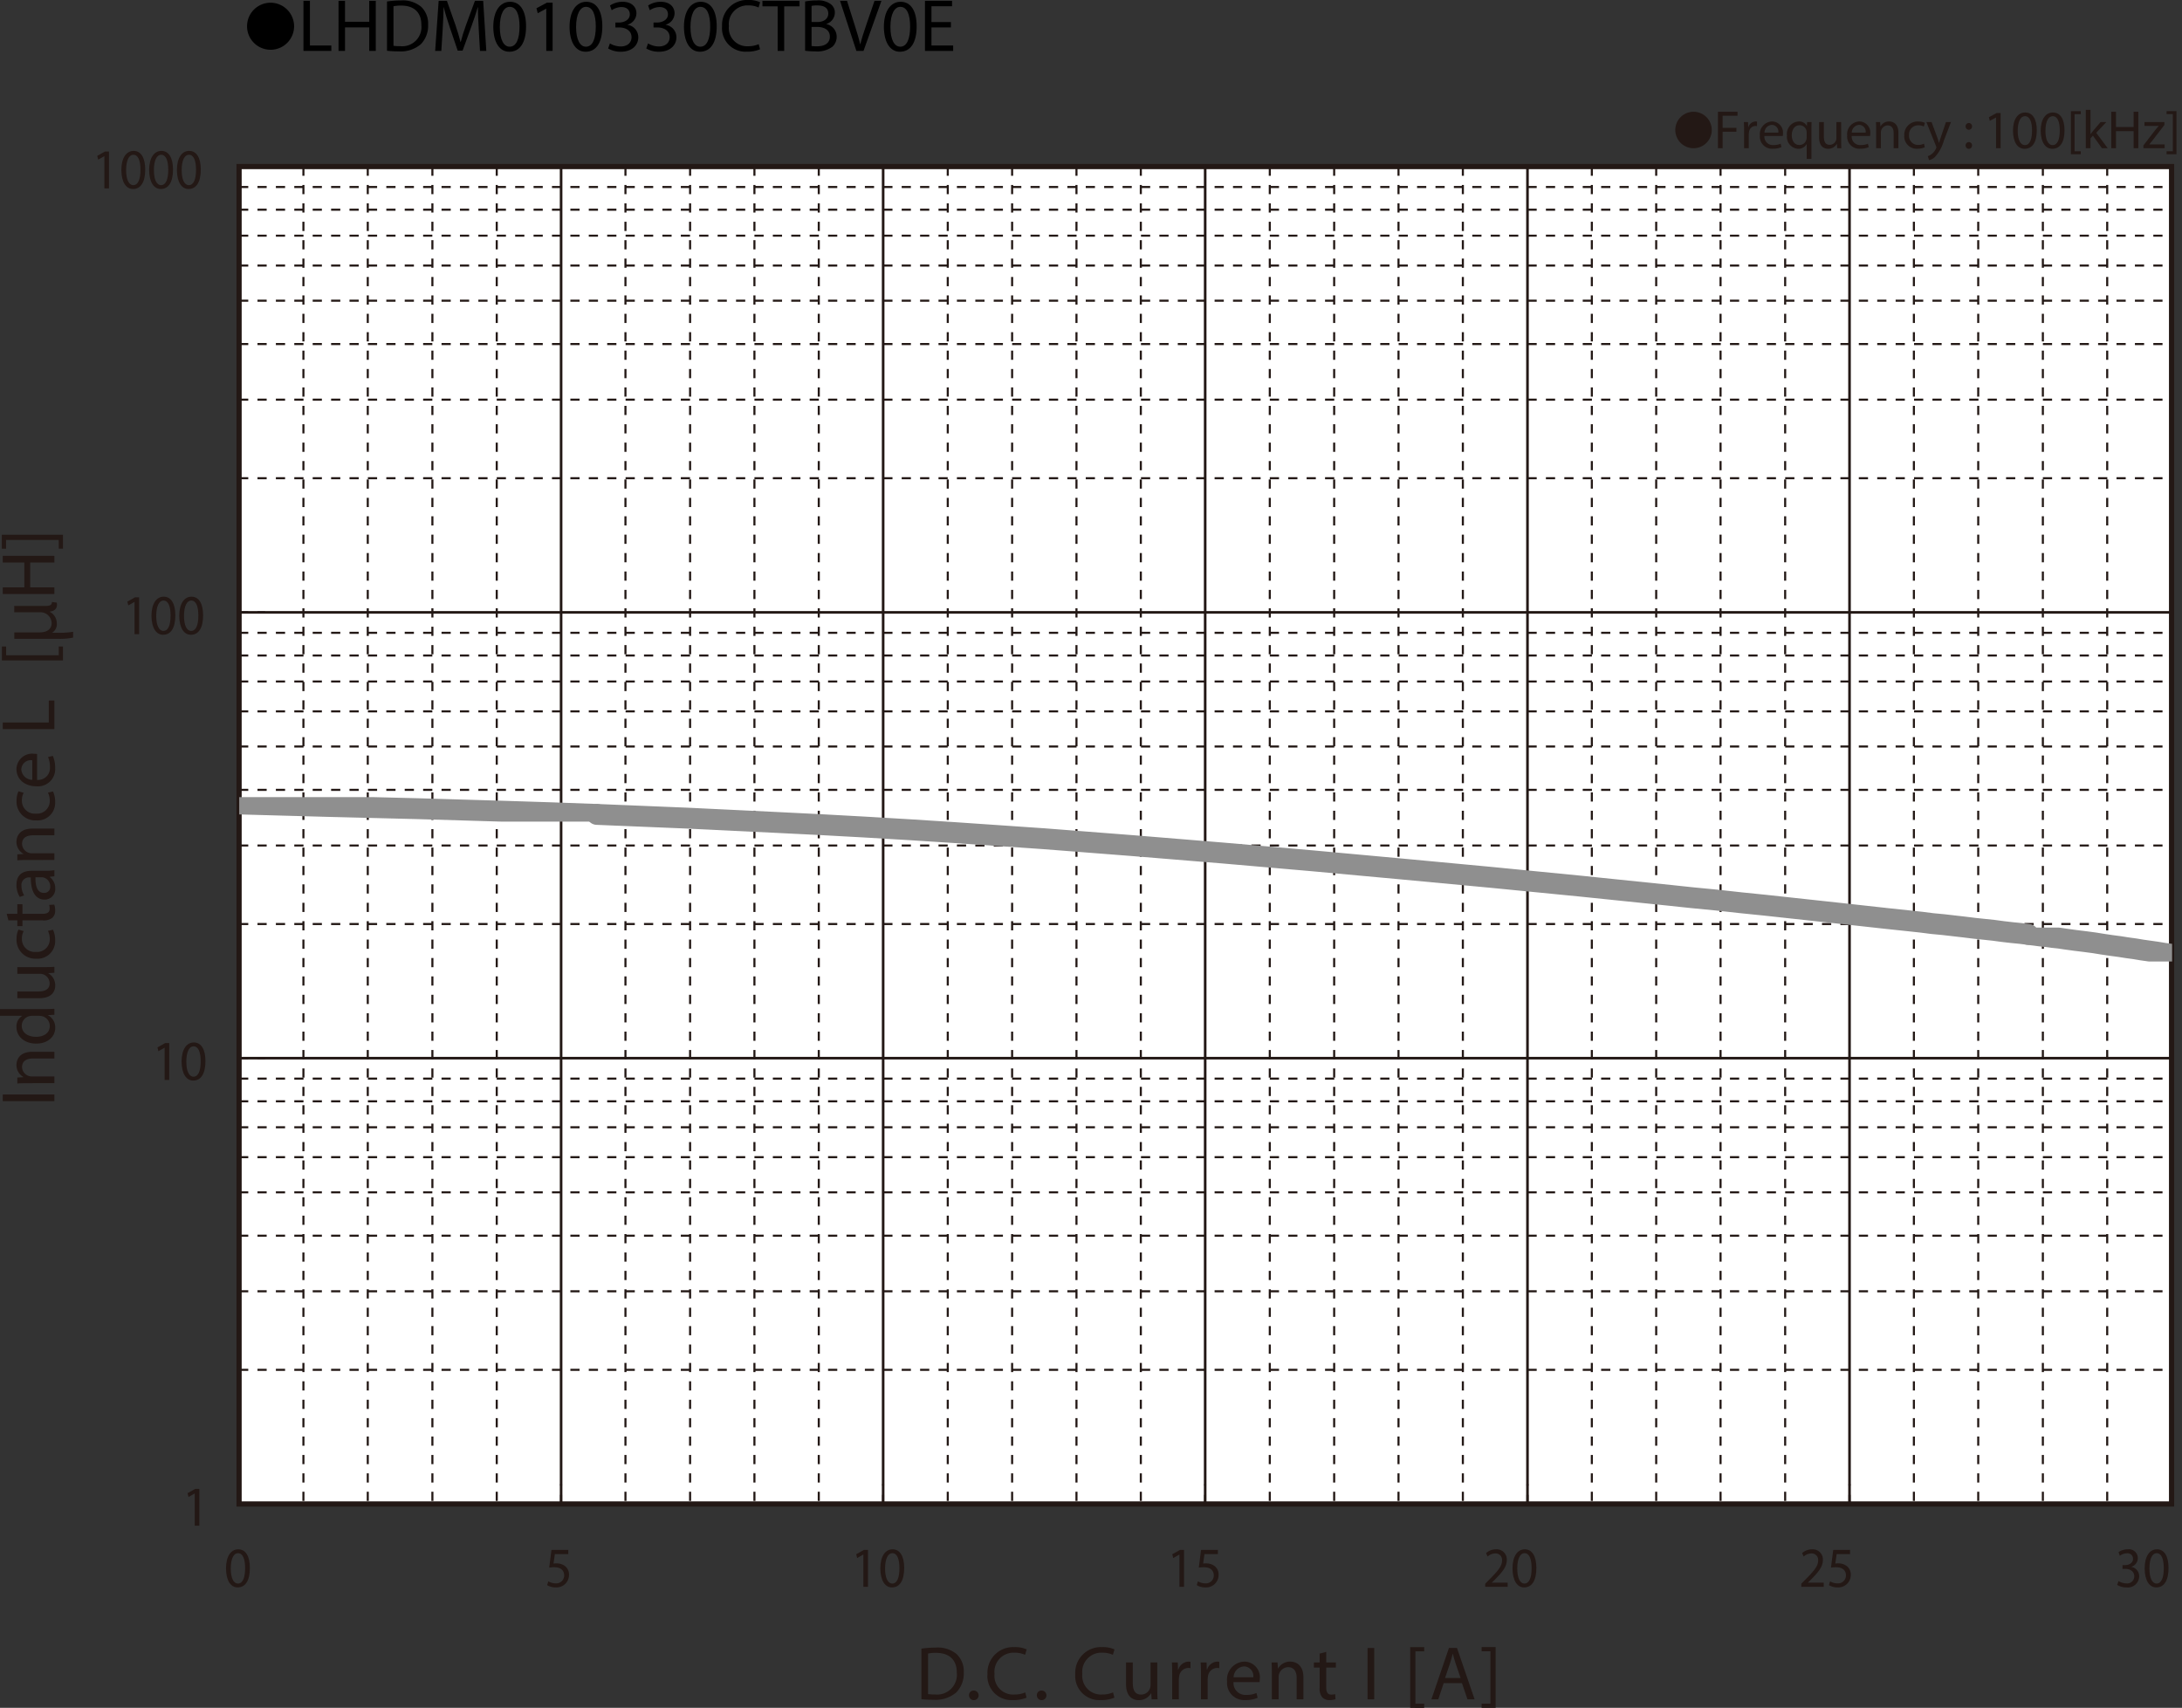 <svg id="レイヤー_1" data-name="レイヤー 1" xmlns="http://www.w3.org/2000/svg" xmlns:xlink="http://www.w3.org/1999/xlink" viewBox="0 0 322.921 252.761">
  <rect x="0" y="0" width="322.921" height="252.761" fill="#333333" stroke="none"/>
  <defs>
    <style>
      .cls-1, .cls-4, .cls-5, .cls-6, .cls-8 {
        fill: none;
      }

      .cls-2 {
        fill: #231815;
      }

      .cls-3 {
        fill: #fff;
      }

      .cls-4, .cls-5, .cls-6 {
        stroke: #231815;
      }

      .cls-4, .cls-5 {
        stroke-miterlimit: 3.864;
      }

      .cls-4 {
        stroke-width: 0.309px;
        stroke-dasharray: 1.362 1.362;
      }

      .cls-5 {
        stroke-width: 0.386px;
      }

      .cls-6 {
        stroke-miterlimit: 10;
        stroke-width: 0.773px;
      }

      .cls-7 {
        clip-path: url(#clip-path);
      }

      .cls-8 {
        stroke: #8f8f8f;
        stroke-linecap: round;
        stroke-linejoin: round;
        stroke-width: 3.09px;
      }

      .cls-9 {
        clip-path: url(#clip-path-2);
      }
    </style>
    <clipPath id="clip-path" transform="translate(-1.868 -1.671)">
      <rect class="cls-1" x="37.27" y="119.642" width="54.357" height="3.631"/>
    </clipPath>
    <clipPath id="clip-path-2" transform="translate(-1.868 -1.671)">
      <rect class="cls-1" x="300.725" y="138.95" width="22.597" height="5.026"/>
    </clipPath>
  </defs>
  <title>DM_DC-HFlux-Bias2-LHDM010330CTBV0E</title>
  <g>
    <path d="M45.393,5.59a3.482,3.482,0,1,1-3.478-3.518A3.496,3.496,0,0,1,45.393,5.59Z" transform="translate(-1.868 -1.671)"/>
    <path d="M46.777,1.792h.958V8.404h3.168V9.207h-4.126Z" transform="translate(-1.868 -1.671)"/>
    <path d="M52.927,1.792V4.895h3.586V1.792h.968V9.207h-.968V5.73H52.927V9.207h-.958V1.792Z" transform="translate(-1.868 -1.671)"/>
    <path d="M59.141,1.891a13.665,13.665,0,0,1,2.036-.154,4.248,4.248,0,0,1,3.003.924A3.415,3.415,0,0,1,65.225,5.323a3.923,3.923,0,0,1-1.067,2.883A4.57,4.57,0,0,1,60.879,9.273a15.418,15.418,0,0,1-1.738-.088Zm.958,6.557a6.041,6.041,0,0,0,.968.055,2.85,2.85,0,0,0,3.158-3.146c.011-1.749-.979-2.86-3.003-2.86a5.423,5.423,0,0,0-1.122.099Z" transform="translate(-1.868 -1.671)"/>
    <path d="M72.716,5.951C72.661,4.917,72.595,3.673,72.606,2.749h-.033c-.253.869-.561,1.793-.935,2.816L70.329,9.163h-.726L68.403,5.631c-.352-1.045-.649-2.002-.858-2.882h-.022c-.022.924-.077,2.167-.143,3.278L67.182,9.207H66.269l.517-7.415h1.221l1.265,3.586c.308.913.561,1.728.748,2.498h.033c.187-.748.451-1.562.781-2.498L72.155,1.792H73.376l.462,7.415h-.935Z" transform="translate(-1.868 -1.671)"/>
    <path d="M79.722,5.555c0,2.431-.902,3.773-2.486,3.773-1.397,0-2.343-1.309-2.365-3.675,0-2.398,1.034-3.718,2.486-3.718C78.864,1.935,79.722,3.277,79.722,5.555Zm-3.883.11c0,1.859.572,2.916,1.452,2.916.99,0,1.463-1.155,1.463-2.981,0-1.76-.451-2.916-1.452-2.916C76.455,2.683,75.839,3.717,75.839,5.665Z" transform="translate(-1.868 -1.671)"/>
    <path d="M82.714,2.958h-.022l-1.243.671-.187-.737,1.562-.836h.825V9.207h-.936Z" transform="translate(-1.868 -1.671)"/>
    <path d="M91.008,5.555c0,2.431-.902,3.773-2.486,3.773-1.397,0-2.343-1.309-2.365-3.675,0-2.398,1.034-3.718,2.486-3.718C90.15,1.935,91.008,3.277,91.008,5.555Zm-3.883.11c0,1.859.572,2.916,1.452,2.916.99,0,1.463-1.155,1.463-2.981,0-1.76-.451-2.916-1.452-2.916C87.741,2.683,87.125,3.717,87.125,5.665Z" transform="translate(-1.868 -1.671)"/>
    <path d="M92.13,8.096a3.233,3.233,0,0,0,1.584.451c1.243,0,1.628-.792,1.617-1.386-.011-1.001-.913-1.43-1.849-1.43h-.539V5.004h.539c.704,0,1.595-.363,1.595-1.21,0-.572-.363-1.078-1.254-1.078A2.629,2.629,0,0,0,92.394,3.189l-.253-.704a3.4,3.4,0,0,1,1.87-.55c1.408,0,2.046.836,2.046,1.705a1.776,1.776,0,0,1-1.32,1.683V5.346a1.863,1.863,0,0,1,1.595,1.837c0,1.145-.891,2.146-2.607,2.146a3.631,3.631,0,0,1-1.859-.484Z" transform="translate(-1.868 -1.671)"/>
    <path d="M97.773,8.096a3.233,3.233,0,0,0,1.584.451c1.243,0,1.628-.792,1.617-1.386-.011-1.001-.913-1.43-1.849-1.43h-.539V5.004H99.126c.704,0,1.595-.363,1.595-1.21,0-.572-.363-1.078-1.254-1.078a2.629,2.629,0,0,0-1.43.473l-.253-.704a3.4,3.4,0,0,1,1.87-.55c1.408,0,2.046.836,2.046,1.705a1.776,1.776,0,0,1-1.32,1.683V5.346a1.863,1.863,0,0,1,1.595,1.837c0,1.145-.891,2.146-2.607,2.146a3.631,3.631,0,0,1-1.859-.484Z" transform="translate(-1.868 -1.671)"/>
    <path d="M107.938,5.555c0,2.431-.902,3.773-2.486,3.773-1.397,0-2.343-1.309-2.365-3.675,0-2.398,1.034-3.718,2.486-3.718C107.08,1.935,107.938,3.277,107.938,5.555Zm-3.883.11c0,1.859.572,2.916,1.452,2.916.99,0,1.463-1.155,1.463-2.981,0-1.76-.451-2.916-1.452-2.916C104.67,2.683,104.054,3.717,104.054,5.665Z" transform="translate(-1.868 -1.671)"/>
    <path d="M114.351,8.965a4.747,4.747,0,0,1-1.958.352A3.465,3.465,0,0,1,108.729,5.565a3.69,3.69,0,0,1,3.873-3.895,3.976,3.976,0,0,1,1.76.33l-.231.781a3.484,3.484,0,0,0-1.496-.308,2.757,2.757,0,0,0-2.894,3.059,2.695,2.695,0,0,0,2.85,2.981,3.831,3.831,0,0,0,1.562-.308Z" transform="translate(-1.868 -1.671)"/>
    <path d="M116.957,2.606h-2.255V1.792h5.49v.814h-2.267V9.207H116.957Z" transform="translate(-1.868 -1.671)"/>
    <path d="M121.016,1.891a9.245,9.245,0,0,1,1.75-.154,3.064,3.064,0,0,1,2.035.539,1.555,1.555,0,0,1,.616,1.31,1.761,1.761,0,0,1-1.254,1.628v.022a1.912,1.912,0,0,1,1.529,1.859,1.999,1.999,0,0,1-.627,1.485A3.724,3.724,0,0,1,122.501,9.273a11.211,11.211,0,0,1-1.485-.088Zm.958,3.036h.869c1.012,0,1.606-.528,1.606-1.243,0-.869-.66-1.21-1.628-1.21a4.087,4.087,0,0,0-.847.066Zm0,3.554a5.088,5.088,0,0,0,.803.044c.99,0,1.903-.363,1.903-1.441,0-1.012-.869-1.43-1.914-1.43h-.792Z" transform="translate(-1.868 -1.671)"/>
    <path d="M128.606,9.207l-2.42-7.415h1.034L128.375,5.444c.319,1.001.594,1.903.792,2.772h.022c.209-.858.517-1.793.847-2.761l1.254-3.664h1.023l-2.651,7.415Z" transform="translate(-1.868 -1.671)"/>
    <path d="M137.527,5.555c0,2.431-.902,3.773-2.486,3.773-1.397,0-2.343-1.309-2.365-3.675,0-2.398,1.034-3.718,2.486-3.718C136.669,1.935,137.527,3.277,137.527,5.555Zm-3.883.11c0,1.859.572,2.916,1.452,2.916.99,0,1.463-1.155,1.463-2.981,0-1.76-.451-2.916-1.452-2.916C134.26,2.683,133.644,3.717,133.644,5.665Z" transform="translate(-1.868 -1.671)"/>
    <path d="M142.599,5.73h-2.882V8.404h3.212V9.207h-4.17V1.792h4.005v.803h-3.047V4.938h2.882Z" transform="translate(-1.868 -1.671)"/>
  </g>
  <g>
    <path class="cls-2" d="M252.5,18.212a2.698,2.698,0,1,1-2.699,2.698A2.694,2.694,0,0,1,252.5,18.212Z" transform="translate(-1.868 -1.671)"/>
    <path class="cls-2" d="M256.11,18.216h2.902v.584h-2.207v1.791h2.039v.576h-2.039V23.605h-.695Z" transform="translate(-1.868 -1.671)"/>
    <path class="cls-2" d="M259.981,20.942c0-.456-.008-.848-.031-1.208h.615l.024.76h.031a1.163,1.163,0,0,1,1.072-.848.752.752,0,0,1,.199.024V20.335a1.042,1.042,0,0,0-.239-.024.986.986,0,0,0-.943.903,1.914,1.914,0,0,0-.032.328v2.063H259.981Z" transform="translate(-1.868 -1.671)"/>
    <path class="cls-2" d="M262.99,21.798a1.239,1.239,0,0,0,1.327,1.343,2.545,2.545,0,0,0,1.071-.2l.12.503a3.128,3.128,0,0,1-1.287.24,1.797,1.797,0,0,1-1.903-1.951,1.879,1.879,0,0,1,1.814-2.087,1.64,1.64,0,0,1,1.6,1.823,2.481,2.481,0,0,1-.024.328Zm2.062-.503a1.002,1.002,0,0,0-.976-1.144,1.165,1.165,0,0,0-1.079,1.144Z" transform="translate(-1.868 -1.671)"/>
    <path class="cls-2" d="M269.244,23.005H269.228a1.378,1.378,0,0,1-1.264.688,1.765,1.765,0,0,1-1.639-1.959,1.854,1.854,0,0,1,1.751-2.087,1.272,1.272,0,0,1,1.191.672h.016l.024-.584h.663c-.016.328-.023.664-.023,1.063V25.188h-.704Zm0-1.703a1.227,1.227,0,0,0-.031-.296,1.029,1.029,0,0,0-1.008-.799c-.728,0-1.167.616-1.167,1.487,0,.768.367,1.439,1.143,1.439a1.048,1.048,0,0,0,1.008-.768,1.175,1.175,0,0,0,.056-.336Z" transform="translate(-1.868 -1.671)"/>
    <path class="cls-2" d="M274.347,22.549c0,.4.009.752.032,1.056h-.623l-.04-.632h-.017a1.455,1.455,0,0,1-1.279.72c-.607,0-1.335-.336-1.335-1.695V19.735h.703v2.143c0,.736.225,1.231.864,1.231a1.017,1.017,0,0,0,.927-.64,1.028,1.028,0,0,0,.064-.36v-2.375h.703Z" transform="translate(-1.868 -1.671)"/>
    <path class="cls-2" d="M275.909,21.798a1.24,1.24,0,0,0,1.327,1.343,2.545,2.545,0,0,0,1.071-.2l.12.503a3.128,3.128,0,0,1-1.287.24,1.797,1.797,0,0,1-1.903-1.951,1.879,1.879,0,0,1,1.815-2.087,1.639,1.639,0,0,1,1.599,1.823,2.706,2.706,0,0,1-.023.328Zm2.063-.503a1.002,1.002,0,0,0-.976-1.144,1.167,1.167,0,0,0-1.08,1.144Z" transform="translate(-1.868 -1.671)"/>
    <path class="cls-2" d="M279.525,20.783c0-.4-.008-.728-.031-1.048h.623l.04.64h.017a1.423,1.423,0,0,1,1.279-.728c.535,0,1.367.32,1.367,1.647V23.605h-.704V21.374c0-.624-.231-1.143-.896-1.143a1.031,1.031,0,0,0-.991,1.047V23.605h-.704Z" transform="translate(-1.868 -1.671)"/>
    <path class="cls-2" d="M286.723,23.461a2.586,2.586,0,0,1-1.111.224,1.839,1.839,0,0,1-1.927-1.975,1.966,1.966,0,0,1,2.079-2.055,2.362,2.362,0,0,1,.976.2l-.16.544a1.628,1.628,0,0,0-.815-.184,1.339,1.339,0,0,0-1.367,1.463,1.327,1.327,0,0,0,1.343,1.447,1.99,1.99,0,0,0,.863-.192Z" transform="translate(-1.868 -1.671)"/>
    <path class="cls-2" d="M287.725,19.735l.848,2.287c.088.256.184.56.248.792h.016c.072-.232.152-.528.248-.808l.768-2.271h.743l-1.055,2.759a5.888,5.888,0,0,1-1.328,2.423,1.909,1.909,0,0,1-.863.456l-.176-.592a1.858,1.858,0,0,0,.615-.344,2.12,2.12,0,0,0,.592-.784.503.503,0,0,0,.057-.168.634.634,0,0,0-.048-.184l-1.432-3.566Z" transform="translate(-1.868 -1.671)"/>
    <path class="cls-2" d="M292.765,20.375a.476.476,0,1,1,.951,0,.476.476,0,1,1-.951,0Zm0,2.823a.476.476,0,1,1,.951,0,.476.476,0,1,1-.951,0Z" transform="translate(-1.868 -1.671)"/>
    <path class="cls-2" d="M297.268,19.063h-.016l-.904.488-.136-.536,1.136-.608h.6V23.605h-.68Z" transform="translate(-1.868 -1.671)"/>
    <path class="cls-2" d="M303.299,20.951c0,1.767-.656,2.742-1.808,2.742-1.015,0-1.703-.951-1.719-2.67,0-1.743.752-2.703,1.807-2.703C302.675,18.32,303.299,19.295,303.299,20.951Zm-2.822.08c0,1.352.415,2.119,1.055,2.119.72,0,1.063-.84,1.063-2.167,0-1.279-.327-2.119-1.056-2.119C300.924,18.864,300.477,19.615,300.477,21.03Z" transform="translate(-1.868 -1.671)"/>
    <path class="cls-2" d="M307.403,20.951c0,1.767-.656,2.742-1.808,2.742-1.015,0-1.703-.951-1.719-2.67,0-1.743.752-2.703,1.807-2.703C306.779,18.32,307.403,19.295,307.403,20.951Zm-2.822.08c0,1.352.415,2.119,1.055,2.119.72,0,1.063-.84,1.063-2.167,0-1.279-.327-2.119-1.056-2.119C305.028,18.864,304.581,19.615,304.581,21.03Z" transform="translate(-1.868 -1.671)"/>
    <path class="cls-2" d="M308.348,24.5V18.128h1.463v.44h-.919v5.493h.919v.44Z" transform="translate(-1.868 -1.671)"/>
    <path class="cls-2" d="M311.244,21.51h.017c.096-.136.231-.304.344-.44l1.135-1.335h.848l-1.495,1.591,1.703,2.279H312.939l-1.335-1.855-.36.4V23.605h-.695V17.928h.695Z" transform="translate(-1.868 -1.671)"/>
    <path class="cls-2" d="M315.02,18.216V20.471h2.606V18.216h.703V23.605h-.703V21.079H315.02V23.605h-.695V18.216Z" transform="translate(-1.868 -1.671)"/>
    <path class="cls-2" d="M319.077,23.197l1.751-2.279c.168-.208.327-.392.504-.6v-.016h-2.096v-.568H322.187l-.009.44-1.727,2.247c-.16.216-.32.408-.496.608v.016h2.263V23.605h-3.142Z" transform="translate(-1.868 -1.671)"/>
    <path class="cls-2" d="M323.972,18.12v6.38H322.508v-.44h.92v-5.501h-.92v-.439Z" transform="translate(-1.868 -1.671)"/>
  </g>
  <rect class="cls-3" x="35.402" y="24.666" width="286.011" height="197.93"/>
  <path class="cls-4" d="M37.248,29.347H323.244M37.248,32.706H323.244M37.248,36.551H323.244M37.248,40.97H323.244M37.248,46.175H323.244M37.248,52.591H323.244M37.248,60.823H323.244M37.248,72.446H323.244M37.248,95.326H323.244M37.248,98.686H323.244M37.248,102.53H323.244M37.248,106.949H323.244M37.248,112.154H323.244m-285.996,6.418H323.244M37.248,126.805H323.244m-285.996,11.621H323.244M37.248,161.307H323.244M37.248,164.666H323.244M37.248,168.508H323.244M37.248,172.928H323.244M37.248,178.136H323.244m-285.996,6.416H323.244M37.248,192.782H323.244M37.248,204.406H323.244" transform="translate(-1.868 -1.671)"/>
  <path class="cls-5" d="M37.248,92.301H323.244M37.248,158.278H323.244" transform="translate(-1.868 -1.671)"/>
  <path class="cls-4" d="M313.719,26.32V224.26M304.197,26.32V224.26M294.633,26.32V224.26M285.111,26.32V224.26M266.06,26.32V224.26M256.498,26.32V224.26M246.974,26.32V224.26M237.449,26.32V224.26M218.362,26.32V224.26M208.838,26.32V224.26M199.316,26.32V224.26M189.79,26.32V224.26M170.702,26.32V224.26M161.178,26.32V224.26M151.655,26.32V224.26M142.132,26.32V224.26m-19.09-197.94V224.26M113.518,26.32V224.26m-9.521-197.94V224.26M94.432,26.32V224.26M75.383,26.32V224.26M65.859,26.32V224.26M56.295,26.32V224.26M46.772,26.32V224.26M37.248,26.32H323.244" transform="translate(-1.868 -1.671)"/>
  <path class="cls-5" d="M275.584,26.32V224.26M227.925,26.32V224.26M180.226,26.32V224.26M132.567,26.32V224.26M84.907,26.32V224.26" transform="translate(-1.868 -1.671)"/>
  <line class="cls-4" x1="321.376" y1="24.649" x2="321.376" y2="222.589"/>
  <rect class="cls-6" x="35.38" y="24.649" width="285.998" height="197.94"/>
  <path class="cls-4" d="M37.248,26.32V224.26m0,0h3.864m-3.864-65.982h3.864M37.248,92.301h3.864m-3.864-65.981h3.864M37.248,224.26H323.244m-285.996,0v-2.937m47.659,2.937v-2.937m47.66,2.937v-2.937m47.659,2.937v-2.937m47.7,2.937v-2.937m47.659,2.937v-2.937m47.66,2.937v-2.937" transform="translate(-1.868 -1.671)"/>
  <g class="cls-7">
    <polyline class="cls-8" points="35.38 118.988 48.61 119.352 61.839 119.684 75.107 120.079 81.723 120.291 88.339 120.533"/>
  </g>
  <path class="cls-8" d="M90.207,122.204l13.23.544,13.229.637,6.655.332,6.614.362,6.617.394,6.613.424m0,0,13.232.908,13.229,1.029,13.268,1.088,13.23,1.15m0,0,13.227,1.213,13.233,1.239,13.27,1.303,13.228,1.363m0,0,1.676.18,1.713.179,3.467.335,3.546.392,3.586.364,10.877,1.18,3.588.395,3.548.392,3.426.364,1.673.18,1.673.213,1.594.15,1.594.183,1.553.179,1.475.182,1.472.154,1.396.149,1.356.182,1.314.152,1.236.12,1.196.15" transform="translate(-1.868 -1.671)"/>
  <g class="cls-9">
    <polyline class="cls-8" points="300.178 138.297 301.173 138.418 302.089 138.54 303.004 138.63 303.883 138.752 304.759 138.842 305.556 138.964 307.111 139.177 308.585 139.358 309.942 139.538 311.255 139.75 312.492 139.932 313.645 140.084 314.8 140.266 315.917 140.417 316.993 140.598 319.143 140.9 320.261 141.085 321.376 141.235"/>
  </g>
  <path class="cls-2" d="M30.687,222.709H30.671l-.905.512-.136-.562,1.138-.638h.601v5.455H30.687Z" transform="translate(-1.868 -1.671)"/>
  <g>
    <path class="cls-2" d="M26.23,156.734h-.016l-.905.512-.136-.562,1.138-.638h.601V161.501H26.23Z" transform="translate(-1.868 -1.671)"/>
    <path class="cls-2" d="M32.272,158.715c0,1.855-.657,2.879-1.811,2.879-1.018,0-1.707-.999-1.722-2.804,0-1.829.753-2.836,1.81-2.836C31.647,155.954,32.272,156.978,32.272,158.715Zm-2.828.084c0,1.418.417,2.224,1.058,2.224.721,0,1.065-.881,1.065-2.274,0-1.343-.329-2.224-1.058-2.224C29.893,156.524,29.444,157.313,29.444,158.799Z" transform="translate(-1.868 -1.671)"/>
  </g>
  <g>
    <path class="cls-2" d="M21.775,90.759h-.016l-.905.512-.136-.562,1.138-.638h.601v5.455H21.775Z" transform="translate(-1.868 -1.671)"/>
    <path class="cls-2" d="M27.817,92.739c0,1.854-.657,2.878-1.811,2.878-1.018,0-1.707-.999-1.722-2.803,0-1.829.753-2.836,1.81-2.836C27.192,89.978,27.817,91.002,27.817,92.739Zm-2.828.084c0,1.418.417,2.224,1.058,2.224.721,0,1.065-.881,1.065-2.274,0-1.343-.329-2.224-1.058-2.224C25.438,90.549,24.989,91.337,24.989,92.823Z" transform="translate(-1.868 -1.671)"/>
    <path class="cls-2" d="M31.928,92.739c0,1.854-.657,2.878-1.811,2.878-1.018,0-1.707-.999-1.722-2.803,0-1.829.753-2.836,1.81-2.836C31.303,89.978,31.928,91.002,31.928,92.739Zm-2.828.084c0,1.418.416,2.224,1.058,2.224.721,0,1.065-.881,1.065-2.274,0-1.343-.329-2.224-1.058-2.224C29.548,90.549,29.1,91.337,29.1,92.823Z" transform="translate(-1.868 -1.671)"/>
  </g>
  <g>
    <path class="cls-2" d="M17.319,24.784h-.016l-.905.512-.136-.562,1.138-.638h.601v5.455h-.681Z" transform="translate(-1.868 -1.671)"/>
    <path class="cls-2" d="M23.361,26.765c0,1.854-.657,2.878-1.811,2.878-1.018,0-1.707-.999-1.722-2.803,0-1.829.753-2.836,1.81-2.836C22.736,24.003,23.361,25.027,23.361,26.765Zm-2.828.084c0,1.418.417,2.224,1.058,2.224.721,0,1.065-.881,1.065-2.274,0-1.343-.329-2.224-1.058-2.224C20.981,24.574,20.533,25.363,20.533,26.849Z" transform="translate(-1.868 -1.671)"/>
    <path class="cls-2" d="M27.472,26.765c0,1.854-.657,2.878-1.811,2.878-1.018,0-1.707-.999-1.722-2.803,0-1.829.753-2.836,1.81-2.836C26.847,24.003,27.472,25.027,27.472,26.765Zm-2.828.084c0,1.418.417,2.224,1.058,2.224.721,0,1.065-.881,1.065-2.274,0-1.343-.329-2.224-1.058-2.224C25.092,24.574,24.644,25.363,24.644,26.849Z" transform="translate(-1.868 -1.671)"/>
    <path class="cls-2" d="M31.583,26.765c0,1.854-.657,2.878-1.811,2.878-1.018,0-1.707-.999-1.722-2.803,0-1.829.753-2.836,1.81-2.836C30.958,24.003,31.583,25.027,31.583,26.765Zm-2.828.084c0,1.418.417,2.224,1.058,2.224.721,0,1.065-.881,1.065-2.274,0-1.343-.329-2.224-1.058-2.224C29.204,24.574,28.755,25.363,28.755,26.849Z" transform="translate(-1.868 -1.671)"/>
  </g>
  <g>
    <path class="cls-2" d="M138.229,245.67a14.272,14.272,0,0,1,2.098-.157,4.391,4.391,0,0,1,3.095.947,3.488,3.488,0,0,1,1.077,2.729,4.005,4.005,0,0,1-1.1,2.954,4.72,4.72,0,0,1-3.378,1.094,15.964,15.964,0,0,1-1.792-.09Zm.986,6.721a6.287,6.287,0,0,0,.998.057,2.93,2.93,0,0,0,3.254-3.225c.011-1.793-1.009-2.933-3.096-2.933a5.686,5.686,0,0,0-1.156.102Z" transform="translate(-1.868 -1.671)"/>
    <path class="cls-2" d="M145.276,252.583a.668.668,0,0,1,.68-.711.711.711,0,1,1-.68.711Z" transform="translate(-1.868 -1.671)"/>
    <path class="cls-2" d="M153.799,252.921a4.912,4.912,0,0,1-2.018.36,3.561,3.561,0,0,1-3.775-3.845,3.793,3.793,0,0,1,3.99-3.992,4.106,4.106,0,0,1,1.814.339l-.238.801a3.605,3.605,0,0,0-1.542-.316,2.833,2.833,0,0,0-2.981,3.135,2.77,2.77,0,0,0,2.937,3.057,3.952,3.952,0,0,0,1.609-.316Z" transform="translate(-1.868 -1.671)"/>
    <path class="cls-2" d="M155.314,252.583a.668.668,0,0,1,.68-.711.711.711,0,1,1-.68.711Z" transform="translate(-1.868 -1.671)"/>
    <path class="cls-2" d="M166.793,252.921a4.912,4.912,0,0,1-2.018.36,3.561,3.561,0,0,1-3.775-3.845,3.793,3.793,0,0,1,3.99-3.992,4.106,4.106,0,0,1,1.814.339l-.238.801a3.605,3.605,0,0,0-1.542-.316,2.833,2.833,0,0,0-2.981,3.135A2.77,2.77,0,0,0,164.98,252.459a3.952,3.952,0,0,0,1.609-.316Z" transform="translate(-1.868 -1.671)"/>
    <path class="cls-2" d="M173.138,251.681c0,.563.012,1.06.046,1.488h-.885l-.057-.891h-.022a2.067,2.067,0,0,1-1.814,1.015c-.861,0-1.893-.474-1.893-2.391v-3.191h.997v3.022c0,1.037.317,1.736,1.225,1.736a1.398,1.398,0,0,0,1.406-1.409v-3.35h.997Z" transform="translate(-1.868 -1.671)"/>
    <path class="cls-2" d="M175.343,249.414c0-.643-.011-1.195-.045-1.703h.873l.034,1.071h.045a1.646,1.646,0,0,1,1.52-1.195,1.087,1.087,0,0,1,.283.034v.936a1.511,1.511,0,0,0-.34-.033,1.395,1.395,0,0,0-1.338,1.273,2.812,2.812,0,0,0-.046.463V253.169h-.986Z" transform="translate(-1.868 -1.671)"/>
    <path class="cls-2" d="M179.604,249.414c0-.643-.011-1.195-.045-1.703h.873l.034,1.071h.045a1.646,1.646,0,0,1,1.52-1.195,1.087,1.087,0,0,1,.283.034v.936a1.511,1.511,0,0,0-.34-.033,1.395,1.395,0,0,0-1.338,1.273,2.818,2.818,0,0,0-.045.463V253.169H179.604Z" transform="translate(-1.868 -1.671)"/>
    <path class="cls-2" d="M184.419,250.62a1.754,1.754,0,0,0,1.883,1.895,3.634,3.634,0,0,0,1.519-.281l.17.71a4.46,4.46,0,0,1-1.825.338,2.54,2.54,0,0,1-2.698-2.751,2.655,2.655,0,0,1,2.573-2.943,2.316,2.316,0,0,1,2.268,2.571,3.871,3.871,0,0,1-.033.462Zm2.926-.71a1.415,1.415,0,0,0-1.384-1.612,1.648,1.648,0,0,0-1.53,1.612Z" transform="translate(-1.868 -1.671)"/>
    <path class="cls-2" d="M190.094,249.188c0-.563-.011-1.026-.045-1.478h.885l.057.902h.022a2.019,2.019,0,0,1,1.813-1.026c.76,0,1.939.451,1.939,2.323V253.169h-.998v-3.146c0-.879-.329-1.612-1.27-1.612a1.457,1.457,0,0,0-1.406,1.478V253.169h-.998Z" transform="translate(-1.868 -1.671)"/>
    <path class="cls-2" d="M198.14,246.144v1.567h1.429v.756h-1.429v2.943c0,.677.192,1.06.748,1.06a2.256,2.256,0,0,0,.578-.067l.046.744a2.457,2.457,0,0,1-.885.135,1.387,1.387,0,0,1-1.077-.417,2.014,2.014,0,0,1-.385-1.421V248.467h-.851v-.756h.851v-1.308Z" transform="translate(-1.868 -1.671)"/>
    <path class="cls-2" d="M205.243,245.568V253.169h-.986v-7.601Z" transform="translate(-1.868 -1.671)"/>
    <path class="cls-2" d="M210.568,254.432v-8.987h2.074v.62h-1.304v7.747h1.304v.62Z" transform="translate(-1.868 -1.671)"/>
    <path class="cls-2" d="M215.52,250.778l-.794,2.391h-1.02l2.597-7.601h1.19l2.607,7.601h-1.055l-.816-2.391Zm2.505-.767-.748-2.188c-.17-.496-.283-.947-.396-1.387h-.022c-.113.45-.238.913-.386,1.375l-.748,2.199Z" transform="translate(-1.868 -1.671)"/>
    <path class="cls-2" d="M223.212,245.434v8.998h-2.074v-.62h1.304v-7.758h-1.304v-.62Z" transform="translate(-1.868 -1.671)"/>
  </g>
  <g>
    <path class="cls-2" d="M2.276,163.661H9.917v.98H2.276Z" transform="translate(-1.868 -1.671)"/>
    <path class="cls-2" d="M5.916,161.982c-.567,0-1.032.012-1.485.045v-.879l.907-.057v-.022a2.006,2.006,0,0,1-1.032-1.805c0-.755.453-1.928,2.335-1.928H9.917v.992H6.754c-.884,0-1.621.327-1.621,1.263a1.412,1.412,0,0,0,1.02,1.331,1.449,1.449,0,0,0,.465.067H9.917v.992Z" transform="translate(-1.868 -1.671)"/>
    <path class="cls-2" d="M1.868,151.014H8.5c.487,0,1.043-.011,1.417-.045v.892l-.952.045v.022a2.018,2.018,0,0,1,1.077,1.86c0,1.319-1.122,2.334-2.789,2.334-1.826.012-2.948-1.116-2.948-2.446a1.821,1.821,0,0,1,.839-1.646v-.022H1.868Zm4.795.993a1.754,1.754,0,0,0-.419.045,1.461,1.461,0,0,0-1.156,1.432c0,1.026.907,1.636,2.12,1.636,1.111,0,2.029-.542,2.029-1.613a1.494,1.494,0,0,0-1.19-1.454,1.726,1.726,0,0,0-.431-.045Z" transform="translate(-1.868 -1.671)"/>
    <path class="cls-2" d="M8.421,144.805c.567,0,1.066-.012,1.497-.046v.88l-.896.057v.022a2.051,2.051,0,0,1,1.02,1.804c0,.857-.476,1.884-2.403,1.884H4.43v-.992H7.469c1.043,0,1.746-.316,1.746-1.218a1.435,1.435,0,0,0-.907-1.309,1.46,1.46,0,0,0-.51-.09H4.43v-.992Z" transform="translate(-1.868 -1.671)"/>
    <path class="cls-2" d="M9.713,139.271a3.639,3.639,0,0,1,.317,1.567,2.6,2.6,0,0,1-2.8,2.718A2.781,2.781,0,0,1,4.317,140.624a3.31,3.31,0,0,1,.283-1.376l.771.226a2.298,2.298,0,0,0-.261,1.15,1.895,1.895,0,0,0,2.075,1.929A1.877,1.877,0,0,0,9.237,140.658a2.805,2.805,0,0,0-.272-1.218Z" transform="translate(-1.868 -1.671)"/>
    <path class="cls-2" d="M2.854,136.917H4.43v-1.421h.76v1.421h2.959c.68,0,1.065-.191,1.065-.744a2.188,2.188,0,0,0-.068-.575l.749-.045a2.423,2.423,0,0,1,.136.88,1.373,1.373,0,0,1-.419,1.071,2.044,2.044,0,0,1-1.428.383H5.19v.846H4.43v-.846H3.115Z" transform="translate(-1.868 -1.671)"/>
    <path class="cls-2" d="M9.917,131.361l-.691.078v.034a2.03,2.03,0,0,1,.816,1.669,1.559,1.559,0,0,1-1.576,1.669c-1.327,0-2.052-1.173-2.041-3.281H6.312a1.129,1.129,0,0,0-1.27,1.24,2.711,2.711,0,0,0,.408,1.421L4.793,134.417a3.373,3.373,0,0,1-.487-1.793c0-1.669,1.145-2.075,2.245-2.075H8.603a7.795,7.795,0,0,0,1.315-.09Zm-2.8.146c-.022,1.082.17,2.312,1.236,2.312a.881.881,0,0,0,.952-.937,1.359,1.359,0,0,0-.918-1.319,1.064,1.064,0,0,0-.317-.056Z" transform="translate(-1.868 -1.671)"/>
    <path class="cls-2" d="M5.916,128.95c-.567,0-1.032.012-1.485.045v-.879l.907-.057v-.022a2.006,2.006,0,0,1-1.032-1.805c0-.755.453-1.928,2.335-1.928H9.917v.992H6.754c-.884,0-1.621.327-1.621,1.263a1.412,1.412,0,0,0,1.02,1.331,1.449,1.449,0,0,0,.465.067H9.917v.992Z" transform="translate(-1.868 -1.671)"/>
    <path class="cls-2" d="M9.713,118.805a3.639,3.639,0,0,1,.317,1.567,2.6,2.6,0,0,1-2.8,2.718,2.781,2.781,0,0,1-2.914-2.932,3.31,3.31,0,0,1,.283-1.376l.771.226a2.298,2.298,0,0,0-.261,1.15,1.895,1.895,0,0,0,2.075,1.929,1.877,1.877,0,0,0,2.052-1.895,2.805,2.805,0,0,0-.272-1.218Z" transform="translate(-1.868 -1.671)"/>
    <path class="cls-2" d="M7.355,117.094a1.752,1.752,0,0,0,1.904-1.872,3.573,3.573,0,0,0-.283-1.511l.714-.169a4.402,4.402,0,0,1,.34,1.815,2.541,2.541,0,0,1-2.766,2.684c-1.655,0-2.959-.97-2.959-2.56a2.321,2.321,0,0,1,2.585-2.255,3.92,3.92,0,0,1,.465.033Zm-.714-2.909a1.419,1.419,0,0,0-1.621,1.376A1.65,1.65,0,0,0,6.641,117.083Z" transform="translate(-1.868 -1.671)"/>
    <path class="cls-2" d="M2.276,109.578v-.981H9.09v-3.248h.828v4.229Z" transform="translate(-1.868 -1.671)"/>
    <path class="cls-2" d="M11.187,99.412H2.151V97.349H2.775v1.297h7.789V97.349H11.187Z" transform="translate(-1.868 -1.671)"/>
    <path class="cls-2" d="M3.985,96.211v-.947H7.74c.947,0,1.771-.383,1.771-1.398A1.647,1.647,0,0,0,7.819,92.288H3.974v-.936H8.575c.676,0,.958-.135.981-.586l.699.09a1.001,1.001,0,0,1,.045.327c0,.485-.271.913-1.06,1.003v.034a1.944,1.944,0,0,1,1.038,1.714,1.482,1.482,0,0,1-.71,1.387h.834a12.872,12.872,0,0,0,2.289-.146v.857a9.305,9.305,0,0,1-2.21.18Z" transform="translate(-1.868 -1.671)"/>
    <path class="cls-2" d="M2.276,88.604H5.473V84.928H2.276v-.992H9.917v.992H6.335V88.604H9.917v.981H2.276Z" transform="translate(-1.868 -1.671)"/>
    <path class="cls-2" d="M2.14,80.816H11.187v2.063h-.624V81.583H2.764v1.297H2.14Z" transform="translate(-1.868 -1.671)"/>
  </g>
  <path class="cls-2" d="M38.848,233.728c0,1.854-.657,2.879-1.811,2.879-1.018,0-1.707-.999-1.722-2.804,0-1.829.753-2.836,1.81-2.836C38.223,230.967,38.848,231.99,38.848,233.728Zm-2.828.084c0,1.418.417,2.224,1.058,2.224.721,0,1.065-.881,1.065-2.274,0-1.343-.329-2.224-1.058-2.224C36.469,231.537,36.02,232.326,36.02,233.812Z" transform="translate(-1.868 -1.671)"/>
  <path class="cls-2" d="M85.972,231.68H83.985l-.2,1.401a2.69,2.69,0,0,1,.425-.033,2.114,2.114,0,0,1,1.121.294,1.569,1.569,0,0,1,.745,1.401,1.844,1.844,0,0,1-1.938,1.863,2.459,2.459,0,0,1-1.298-.336l.176-.562a2.245,2.245,0,0,0,1.113.302,1.172,1.172,0,0,0,1.234-1.183c-.008-.705-.457-1.209-1.498-1.209a5.274,5.274,0,0,0-.721.059l.337-2.618h2.491Z" transform="translate(-1.868 -1.671)"/>
  <g>
    <path class="cls-2" d="M129.641,231.747h-.016l-.905.512-.137-.562,1.138-.638h.601v5.455h-.681Z" transform="translate(-1.868 -1.671)"/>
    <path class="cls-2" d="M135.683,233.728c0,1.854-.657,2.879-1.811,2.879-1.018,0-1.706-.999-1.723-2.804,0-1.829.753-2.836,1.811-2.836C135.058,230.967,135.683,231.99,135.683,233.728Zm-2.828.084c0,1.418.417,2.224,1.058,2.224.721,0,1.065-.881,1.065-2.274,0-1.343-.328-2.224-1.058-2.224C133.304,231.537,132.855,232.326,132.855,233.812Z" transform="translate(-1.868 -1.671)"/>
    <path class="cls-2" d="M176.419,231.747h-.016l-.905.512-.137-.562,1.138-.638h.601v5.455h-.681Z" transform="translate(-1.868 -1.671)"/>
    <path class="cls-2" d="M182.109,231.68h-1.986l-.2,1.401a2.677,2.677,0,0,1,.424-.033,2.118,2.118,0,0,1,1.122.294,1.57,1.57,0,0,1,.745,1.401,1.845,1.845,0,0,1-1.939,1.863,2.455,2.455,0,0,1-1.297-.336l.176-.562a2.244,2.244,0,0,0,1.113.302,1.172,1.172,0,0,0,1.234-1.183c-.009-.705-.457-1.209-1.498-1.209a5.275,5.275,0,0,0-.722.059l.337-2.618h2.491Z" transform="translate(-1.868 -1.671)"/>
    <path class="cls-2" d="M221.667,236.514v-.453l.553-.562c1.33-1.326,1.931-2.031,1.938-2.854a.953.953,0,0,0-1.033-1.065,1.731,1.731,0,0,0-1.105.462l-.225-.521a2.225,2.225,0,0,1,1.475-.554,1.5,1.5,0,0,1,1.594,1.586c0,1.007-.696,1.821-1.794,2.929l-.417.402v.018h2.339v.612Z" transform="translate(-1.868 -1.671)"/>
    <path class="cls-2" d="M229.24,233.728c0,1.854-.657,2.879-1.811,2.879-1.018,0-1.706-.999-1.723-2.804,0-1.829.753-2.836,1.811-2.836C228.615,230.967,229.24,231.99,229.24,233.728Zm-2.828.084c0,1.418.417,2.224,1.058,2.224.721,0,1.065-.881,1.065-2.274,0-1.343-.328-2.224-1.058-2.224C226.861,231.537,226.412,232.326,226.412,233.812Z" transform="translate(-1.868 -1.671)"/>
    <path class="cls-2" d="M268.446,236.514v-.453l.553-.562c1.33-1.326,1.931-2.031,1.938-2.854a.953.953,0,0,0-1.033-1.065,1.731,1.731,0,0,0-1.105.462l-.225-.521a2.225,2.225,0,0,1,1.475-.554,1.5,1.5,0,0,1,1.594,1.586c0,1.007-.696,1.821-1.794,2.929l-.417.402v.018H271.77v.612Z" transform="translate(-1.868 -1.671)"/>
    <path class="cls-2" d="M275.666,231.68H273.679l-.2,1.401a2.677,2.677,0,0,1,.424-.033,2.118,2.118,0,0,1,1.122.294,1.57,1.57,0,0,1,.745,1.401,1.845,1.845,0,0,1-1.939,1.863,2.455,2.455,0,0,1-1.297-.336l.176-.562a2.244,2.244,0,0,0,1.113.302,1.172,1.172,0,0,0,1.234-1.183c-.009-.705-.457-1.209-1.498-1.209a5.275,5.275,0,0,0-.722.059l.337-2.618h2.491Z" transform="translate(-1.868 -1.671)"/>
    <path class="cls-2" d="M315.392,235.666a2.276,2.276,0,0,0,1.154.344,1.04,1.04,0,0,0,1.178-1.057c-.009-.764-.665-1.092-1.347-1.092h-.393v-.554h.393c.513,0,1.162-.276,1.162-.923a.8.8,0,0,0-.913-.822,1.857,1.857,0,0,0-1.042.36l-.184-.537a2.394,2.394,0,0,1,1.361-.419,1.319,1.319,0,0,1,1.49,1.301,1.346,1.346,0,0,1-.961,1.283v.018a1.4,1.4,0,0,1,1.161,1.401,1.682,1.682,0,0,1-1.898,1.637,2.548,2.548,0,0,1-1.354-.37Z" transform="translate(-1.868 -1.671)"/>
    <path class="cls-2" d="M322.796,233.728c0,1.854-.657,2.879-1.811,2.879-1.018,0-1.706-.999-1.723-2.804,0-1.829.753-2.836,1.811-2.836C322.171,230.967,322.796,231.99,322.796,233.728Zm-2.828.084c0,1.418.417,2.224,1.058,2.224.721,0,1.065-.881,1.065-2.274,0-1.343-.328-2.224-1.058-2.224C320.417,231.537,319.968,232.326,319.968,233.812Z" transform="translate(-1.868 -1.671)"/>
  </g>
</svg>
